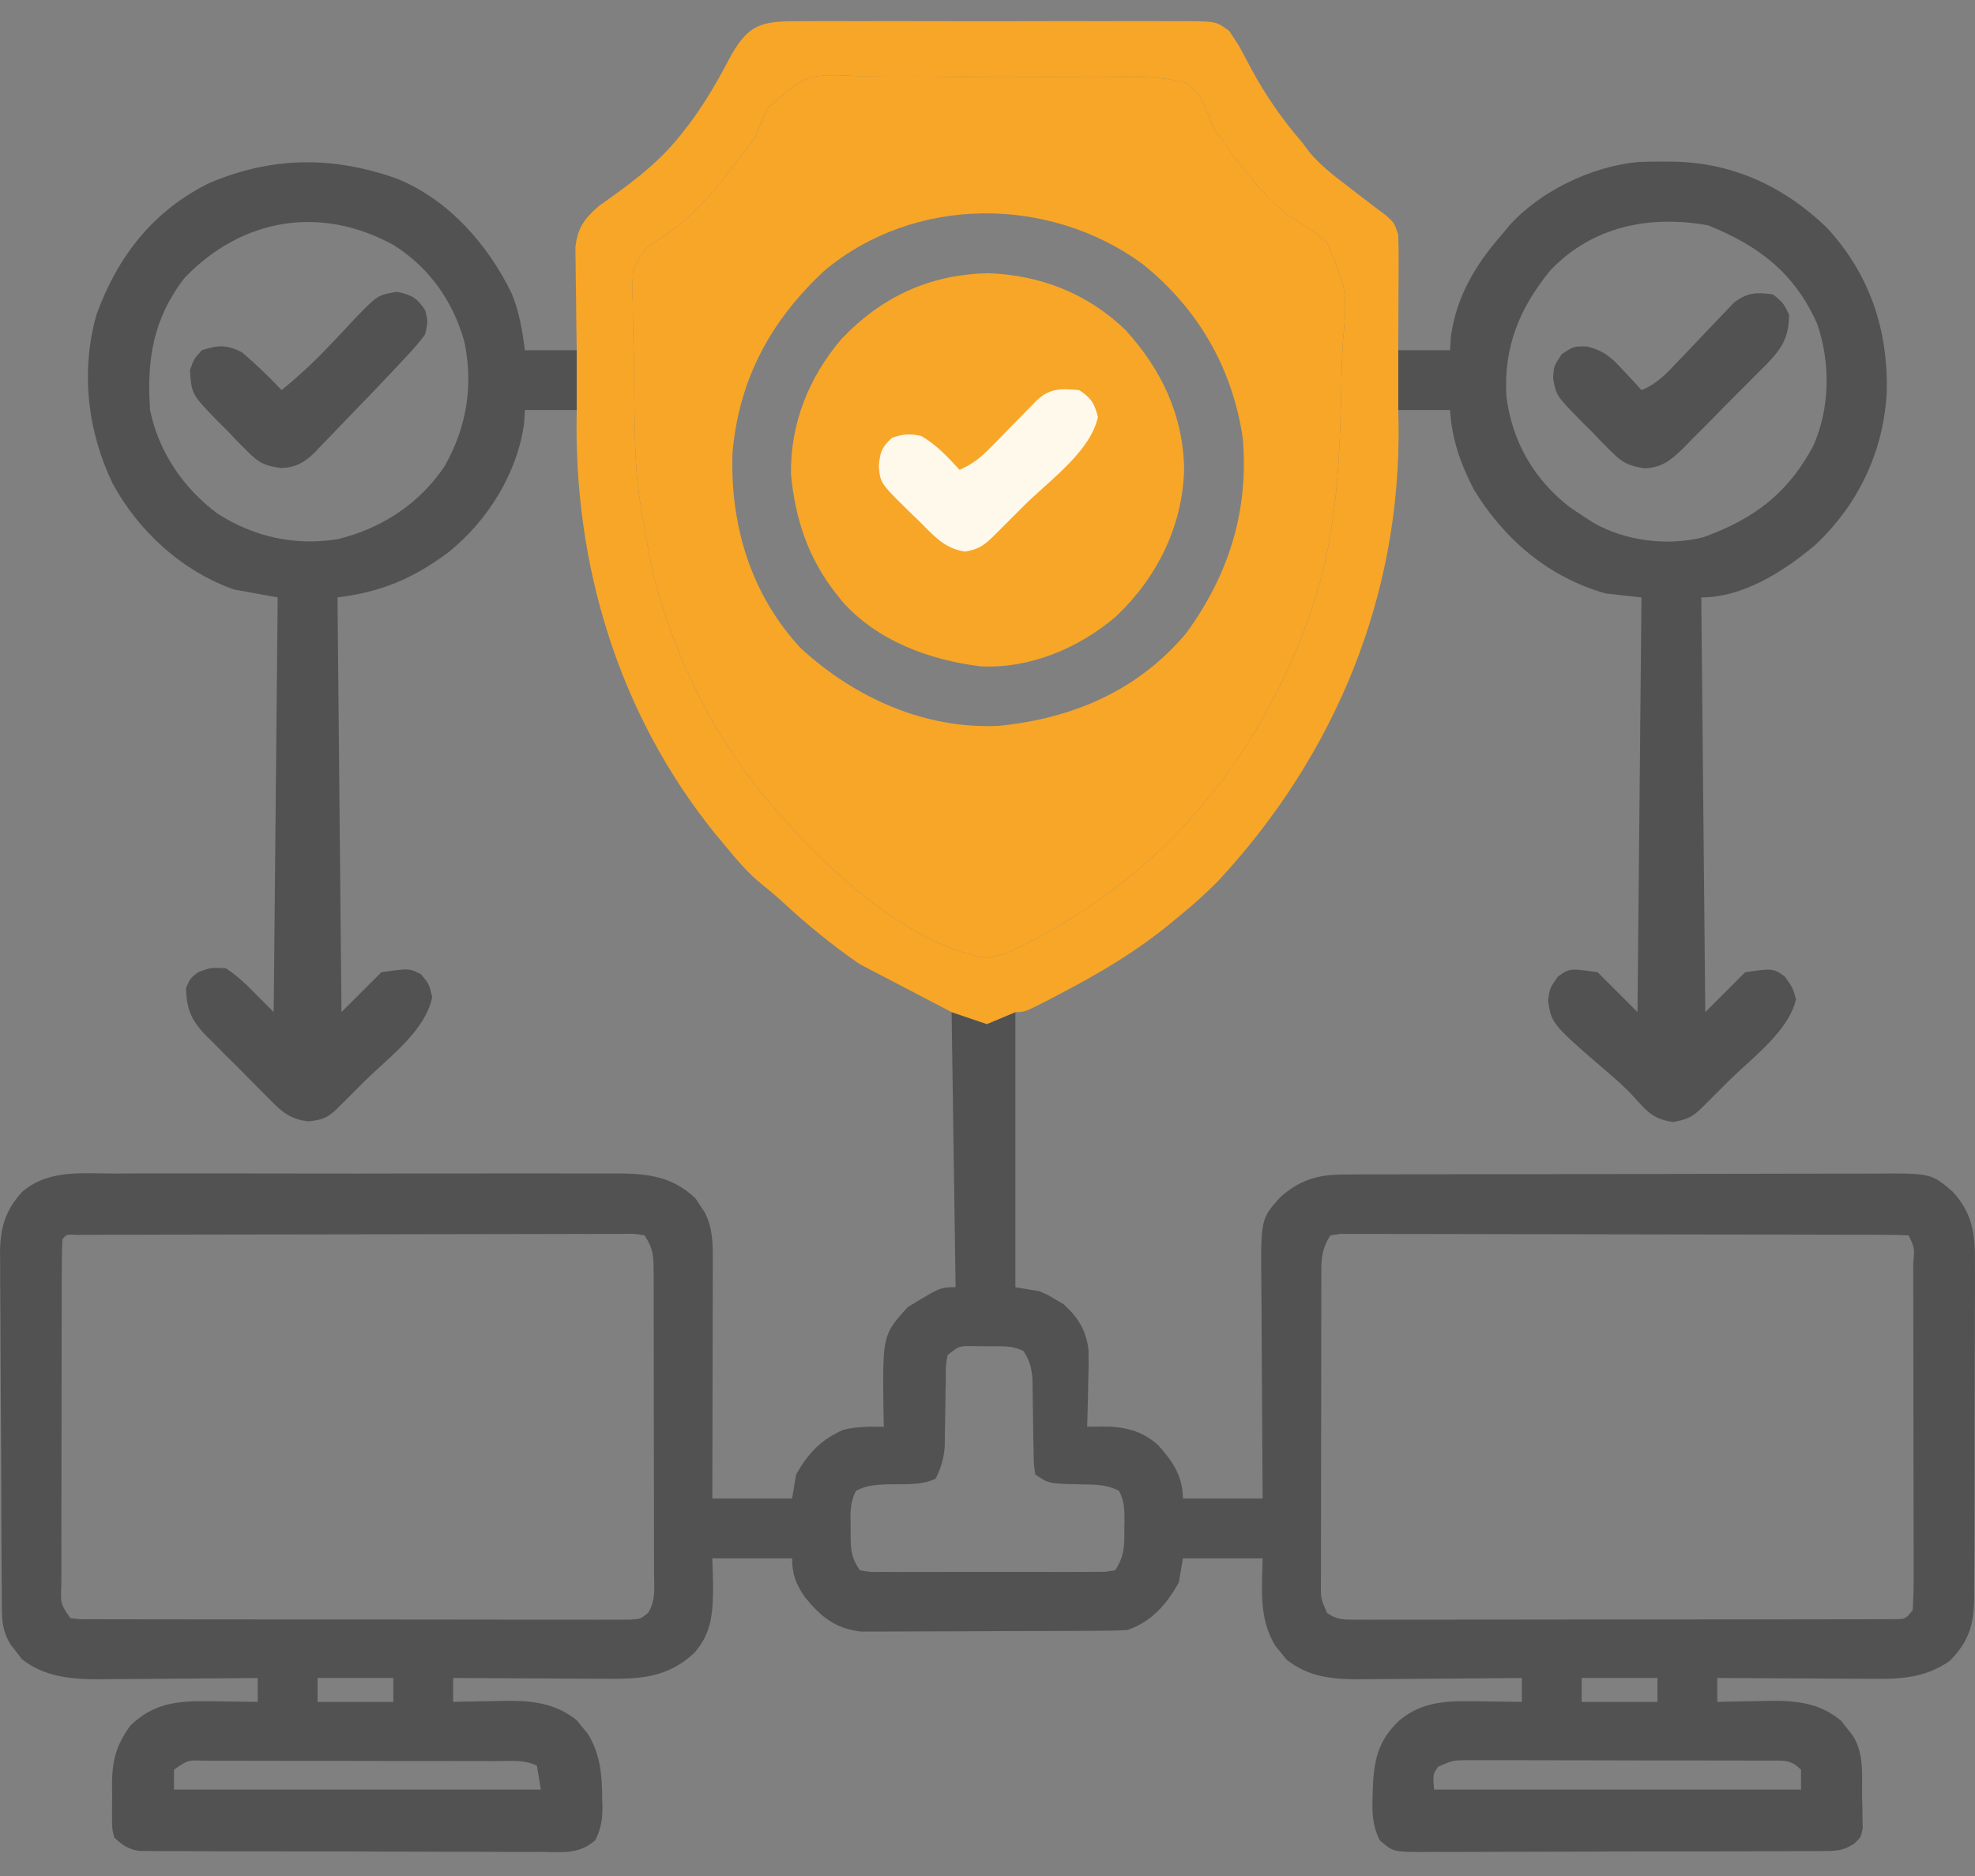 <svg width="80" height="76" viewBox="0 0 80 76" fill="none" xmlns="http://www.w3.org/2000/svg">
<rect x="0" y="0" width="80" height="76" fill="#808080" stroke="none"/>
<path fill-rule="evenodd" clip-rule="evenodd" d="M30.631 5.466C30.77 5.105 30.92 4.748 31.077 4.395C31.855 3.707 32.258 3.352 32.728 3.182C33.233 2.999 33.815 3.03 35.022 3.095C35.375 3.101 35.728 3.104 36.082 3.104C36.821 3.101 37.559 3.1 38.297 3.11C39.256 3.125 40.214 3.135 41.173 3.129C41.922 3.123 42.671 3.122 43.421 3.126C43.778 3.129 44.136 3.132 44.494 3.134C44.697 3.133 44.902 3.129 45.11 3.125C46.103 3.105 47.133 3.085 48.076 3.366C48.532 3.748 48.713 4.025 48.921 4.577C49.045 4.981 49.045 4.981 49.25 5.317L49.442 5.583C50.237 6.724 51.058 7.781 52.114 8.696C52.704 9.045 53.26 9.379 53.764 9.845C54.163 10.802 54.367 11.292 54.448 11.801C54.533 12.333 54.483 12.887 54.382 14.021C54.364 14.395 54.351 14.769 54.342 15.143C54.286 17.994 54.223 20.875 53.456 23.639C51.656 29.71 47.936 34.736 42.349 37.812L41.938 38.034L41.916 38.046C41.275 38.397 40.705 38.709 39.975 38.815C36.736 38.294 33.371 35.082 31.326 32.689L31.116 32.441C28.93 29.861 27.507 26.963 26.578 23.726L26.472 23.345L26.472 23.345L26.472 23.345C26.103 21.425 25.918 20.464 25.82 19.493C25.727 18.58 25.711 17.66 25.69 15.926C25.689 15.811 25.687 15.691 25.686 15.568C25.683 15.203 25.679 14.837 25.674 14.471L25.674 14.467C25.658 13.913 25.642 13.359 25.636 12.805L25.632 12.278C25.613 11.801 25.612 11.346 25.655 10.871C25.872 10.479 25.982 10.281 26.132 10.119C26.286 9.953 26.482 9.826 26.88 9.568C28.057 8.829 29.004 7.627 29.854 6.536L30.214 6.068C30.306 5.948 30.357 5.883 30.404 5.816C30.461 5.735 30.514 5.651 30.631 5.466ZM46.262 10.681C48.512 12.475 49.917 14.892 50.338 17.742C50.599 20.679 49.767 23.309 48.036 25.668C46.067 27.996 43.444 29.105 40.453 29.408C37.435 29.54 34.629 28.268 32.438 26.263C30.408 24.081 29.567 21.258 29.672 18.328C29.939 15.35 31.216 12.991 33.397 10.962C37.046 7.916 42.468 7.921 46.262 10.681Z" fill="#F7A628"/>
<path d="M34.06 13.761C32.749 15.319 32.006 17.175 32.041 19.226C32.216 21.032 32.731 22.606 33.862 24.042L34.107 24.356C35.537 25.966 37.62 26.727 39.698 26.993C41.712 27.103 43.709 26.254 45.209 24.97C46.861 23.401 47.897 21.332 47.965 19.034C47.938 16.832 47.038 14.947 45.573 13.351C44.045 11.887 42.13 11.139 40.03 11.069C37.636 11.12 35.697 12.028 34.06 13.761Z" fill="#F7A628"/>
<path fill-rule="evenodd" clip-rule="evenodd" d="M58.737 14.188H56.637V16.611H58.737C58.806 17.798 59.161 18.788 59.706 19.842C60.944 21.864 62.73 23.387 65.037 24.042L66.49 24.203L66.329 41.002L64.714 39.387C63.984 39.283 63.725 39.246 63.506 39.322C63.385 39.364 63.277 39.44 63.108 39.559C62.932 39.81 62.849 39.928 62.799 40.059C62.755 40.175 62.738 40.301 62.705 40.538C62.849 41.483 62.849 41.483 65.208 43.516C65.553 43.807 65.867 44.096 66.172 44.428C66.207 44.466 66.24 44.503 66.272 44.538C66.743 45.058 67.003 45.344 67.763 45.454C68.286 45.36 68.492 45.293 68.876 44.937L69.218 44.596L69.597 44.217L69.994 43.819C70.195 43.618 70.424 43.41 70.663 43.193C71.524 42.409 72.508 41.514 72.75 40.487C72.695 40.283 72.665 40.171 72.619 40.066C72.561 39.937 72.479 39.82 72.296 39.559C72.127 39.44 72.019 39.364 71.898 39.322C71.679 39.246 71.42 39.283 70.69 39.387L69.075 41.002L68.913 24.203C70.615 24.203 72.25 23.146 73.507 22.098C75.288 20.438 76.32 18.245 76.428 15.816C76.47 13.317 75.722 11.096 74.006 9.232C72.283 7.566 70.217 6.599 67.816 6.549L67.429 6.546C67.069 6.543 66.712 6.548 66.352 6.564C64.465 6.74 62.356 7.754 61.106 9.173L60.837 9.504C59.773 10.7 58.976 12.049 58.767 13.663L58.737 14.188ZM41.13 41.002L39.975 41.487L38.546 41.002L38.708 52.148C38.524 52.148 38.395 52.148 38.269 52.169C37.973 52.219 37.697 52.388 36.769 52.955C36.422 53.338 36.192 53.591 36.042 53.884C35.749 54.456 35.759 55.182 35.789 57.322L35.8 57.801C35.226 57.793 34.725 57.788 34.165 57.922C33.255 58.318 32.729 58.878 32.246 59.739L32.085 60.709H28.854C28.858 59.456 28.86 58.203 28.862 56.951L28.862 56.803C28.863 56.214 28.864 55.624 28.866 55.034C28.867 54.408 28.869 53.783 28.869 53.157C28.87 52.919 28.87 52.681 28.87 52.443C28.871 52.1 28.873 51.758 28.873 51.415L28.873 51.1L28.873 51.088C28.874 50.373 28.875 49.759 28.546 49.114L28.36 48.836L28.182 48.559C27.126 47.536 25.966 47.531 24.569 47.539C24.338 47.541 24.107 47.541 23.875 47.54C23.243 47.536 22.611 47.535 21.979 47.537C21.306 47.539 20.634 47.539 19.962 47.538C18.835 47.536 17.707 47.536 16.58 47.539C15.27 47.543 13.96 47.544 12.649 47.541C11.514 47.538 10.379 47.536 9.244 47.537C9.149 47.537 9.054 47.537 8.959 47.538C8.378 47.538 7.797 47.539 7.216 47.538C6.571 47.536 5.927 47.535 5.283 47.538C5.044 47.539 4.806 47.54 4.567 47.541C4.419 47.54 4.271 47.538 4.121 47.535C2.981 47.514 1.82 47.493 0.91 48.271C0.213 49.023 0.01 49.744 0 50.754L0.008 51.2C0.007 51.702 0.007 52.204 0.012 52.706C0.016 53.065 0.018 53.423 0.019 53.781C0.02 54.529 0.022 55.277 0.028 56.026C0.036 56.998 0.043 57.97 0.046 58.942C0.048 59.884 0.051 60.826 0.056 61.768L0.058 62.307C0.06 62.828 0.063 63.349 0.067 63.869L0.071 64.346L0.073 64.796L0.077 65.209C0.082 65.755 0.139 66.166 0.44 66.64L0.668 66.927L0.885 67.215C1.792 67.938 2.91 68.033 4.034 68.032L4.525 68.025C5.053 68.023 5.581 68.02 6.109 68.014C6.475 68.01 6.841 68.007 7.207 68.004C8.19 67.999 9.173 67.992 10.155 67.981L10.44 67.977V68.947C10.054 68.94 9.668 68.935 9.282 68.931L8.805 68.926L8.339 68.918C7.111 68.91 6.186 69.025 5.271 69.916C4.69 70.732 4.542 71.329 4.537 72.328L4.544 72.783L4.537 73.245L4.539 73.689C4.54 73.901 4.541 74.001 4.554 74.099C4.565 74.187 4.586 74.274 4.625 74.439C4.959 74.749 5.184 74.908 5.636 74.985L6.044 74.987L6.513 74.992L7.025 74.991C7.593 74.995 8.162 74.999 8.73 74.999C9.137 74.999 9.544 74.999 9.951 75.001C10.908 75.004 11.865 75.005 12.822 75.004C13.816 75.003 14.81 75.005 15.805 75.011C16.665 75.016 17.525 75.019 18.386 75.019C18.796 75.019 19.207 75.019 19.617 75.019C20.208 75.023 20.799 75.027 21.391 75.025L21.932 75.023C22.035 75.024 22.135 75.026 22.233 75.029C22.948 75.047 23.526 75.062 24.113 74.551C24.349 74.08 24.407 73.699 24.404 73.173L24.392 72.833C24.39 71.888 24.312 71.06 23.81 70.237L23.584 69.966L23.366 69.692C22.471 68.978 21.53 68.892 20.428 68.904L19.97 68.916C19.529 68.922 19.087 68.929 18.646 68.939L18.355 68.947V67.977C19.277 67.984 20.199 67.99 21.121 67.993C21.498 67.995 21.875 67.996 22.252 67.998C22.806 68.002 23.361 68.006 23.916 68.008L24.444 68.009C25.894 68.023 27.011 67.992 28.12 66.967C28.86 66.133 28.88 65.266 28.885 64.181L28.854 63.132H32.085C32.085 63.775 32.238 64.184 32.611 64.71C33.245 65.497 33.844 65.984 34.889 66.099L35.487 66.097C35.834 66.098 36.181 66.098 36.528 66.095C36.776 66.093 37.023 66.092 37.271 66.091C37.788 66.091 38.306 66.09 38.824 66.087C39.495 66.083 40.167 66.079 40.839 66.078C41.364 66.077 41.89 66.076 42.415 66.075L43.167 66.072C43.526 66.071 43.886 66.07 44.246 66.068L44.576 66.065C44.935 66.063 45.294 66.056 45.653 66.039C46.633 65.713 47.265 64.987 47.753 64.101L47.915 63.132H51.145C51.142 63.294 51.137 63.453 51.132 63.612C51.099 64.699 51.068 65.705 51.666 66.687L51.892 66.958L52.111 67.232C53.005 67.946 53.981 68.033 55.083 68.032L55.587 68.025C56.128 68.023 56.668 68.02 57.209 68.014C57.584 68.01 57.959 68.007 58.334 68.004C59.34 67.999 60.347 67.992 61.353 67.981L61.645 67.977V68.947C61.258 68.94 60.872 68.935 60.486 68.931L60.009 68.926C59.979 68.926 59.948 68.925 59.918 68.925C58.725 68.903 57.658 68.884 56.688 69.694C55.804 70.515 55.648 71.333 55.605 72.505L55.597 72.854C55.577 73.477 55.601 73.981 55.887 74.551C56.098 74.735 56.226 74.846 56.373 74.914C56.599 75.018 56.87 75.021 57.556 75.029L58.068 75.023C58.636 75.025 59.205 75.027 59.773 75.023C60.18 75.02 60.587 75.019 60.994 75.019C61.951 75.019 62.908 75.018 63.865 75.013C64.859 75.007 65.853 75.003 66.848 75.004C67.708 75.005 68.569 75.005 69.429 75.003C69.609 75.002 69.789 75.001 69.969 75.001C70.2 75 70.43 74.999 70.66 74.999C71.251 74.999 71.842 74.999 72.434 74.995L72.975 74.991L73.487 74.992L73.956 74.987C74.446 74.985 74.674 74.957 75.095 74.699C75.237 74.567 75.307 74.501 75.352 74.422C75.394 74.346 75.413 74.256 75.451 74.08L75.443 73.666L75.439 73.214L75.425 72.743C75.424 72.607 75.425 72.472 75.427 72.337C75.434 71.618 75.442 70.91 75.031 70.284L74.799 69.997L74.576 69.709C73.693 68.972 72.737 68.892 71.632 68.904L71.175 68.916C70.733 68.922 70.292 68.929 69.85 68.939L69.56 68.947V67.977C70.46 67.984 71.36 67.99 72.26 67.993C72.629 67.995 72.997 67.996 73.366 67.998C73.907 68.002 74.448 68.006 74.99 68.008L75.507 68.009L75.594 68.01C76.848 68.023 77.895 68.034 78.969 67.291C79.756 66.504 79.952 65.817 79.967 64.736L79.965 64.29C79.97 63.791 79.973 63.292 79.973 62.793C79.973 62.436 79.974 62.079 79.975 61.722C79.978 60.976 79.98 60.23 79.979 59.483C79.978 58.515 79.978 57.546 79.985 56.578C79.99 55.821 79.993 55.065 79.993 54.309C79.993 53.947 79.993 53.586 79.993 53.224C79.998 52.706 80.001 52.188 79.999 51.67L79.997 51.192C80.014 50.024 79.91 49.156 79.09 48.271C78.796 48.019 78.601 47.852 78.378 47.743C77.939 47.526 77.392 47.531 75.767 47.544C75.535 47.545 75.303 47.546 75.071 47.546C74.437 47.544 73.803 47.544 73.168 47.547C72.495 47.55 71.821 47.551 71.147 47.551C70.018 47.551 68.888 47.552 67.759 47.557C66.445 47.562 65.131 47.565 63.818 47.565C62.406 47.565 60.995 47.566 59.584 47.569C59.18 47.57 58.776 47.571 58.371 47.571C57.725 47.571 57.078 47.572 56.432 47.575C56.194 47.576 55.955 47.577 55.717 47.578C55.492 47.578 55.266 47.578 55.041 47.578L54.421 47.582C53.372 47.585 52.644 47.799 51.847 48.512C51.064 49.389 51.064 49.389 51.094 52.159C51.097 52.392 51.099 52.626 51.099 52.859C51.101 53.473 51.103 54.086 51.109 54.7C51.114 55.335 51.118 55.97 51.12 56.606C51.124 57.654 51.13 58.702 51.138 59.751L51.145 60.709H47.915C47.915 59.801 47.497 59.198 46.908 58.541C46.236 57.939 45.523 57.792 44.642 57.79L44.038 57.801C44.051 57.398 44.062 56.996 44.07 56.593L44.078 56.095C44.094 55.619 44.102 55.148 44.089 54.672C43.995 53.892 43.667 53.365 43.08 52.835L42.766 52.652C42.614 52.56 42.537 52.512 42.456 52.47C42.37 52.426 42.282 52.388 42.1 52.309L41.13 52.148V41.002ZM23.362 16.611V14.188H21.262C21.156 13.379 21.038 12.655 20.731 11.896C19.761 9.905 18.183 8.101 16.094 7.243C13.498 6.319 11.05 6.334 8.502 7.404C6.217 8.521 4.77 10.374 3.908 12.745C3.263 15.037 3.538 17.432 4.549 19.562C5.602 21.519 7.371 23.133 9.471 23.88L11.248 24.203L11.086 41.002L10.44 40.356C10.034 39.936 9.638 39.546 9.148 39.225C8.823 39.209 8.669 39.202 8.521 39.226C8.389 39.248 8.26 39.296 8.017 39.387C7.856 39.518 7.775 39.584 7.714 39.664C7.654 39.745 7.613 39.841 7.533 40.033C7.556 40.871 7.743 41.325 8.324 41.932L8.589 42.193C8.774 42.381 8.96 42.569 9.146 42.756C9.441 43.046 9.735 43.335 10.023 43.631C10.212 43.825 10.402 44.019 10.594 44.21L10.87 44.484C11.389 45.02 11.73 45.346 12.503 45.428C13.052 45.36 13.236 45.306 13.633 44.937L13.975 44.596L14.354 44.217L14.751 43.819C14.953 43.618 15.179 43.411 15.412 43.198C16.296 42.391 17.29 41.483 17.507 40.396C17.446 40.13 17.415 39.999 17.357 39.882C17.3 39.768 17.217 39.667 17.053 39.468C16.895 39.387 16.79 39.334 16.679 39.304C16.454 39.243 16.203 39.279 15.447 39.387L13.832 41.002L13.671 24.203C15.442 23.982 16.726 23.444 18.163 22.375C19.753 21.102 20.961 19.164 21.232 17.136L21.262 16.611H23.362ZM6.079 16.611C5.938 14.581 6.197 12.921 7.474 11.26C9.808 8.828 12.998 8.3 15.962 9.938C17.401 10.856 18.334 12.184 18.805 13.822C19.184 15.603 18.908 17.298 18.012 18.883C16.997 20.404 15.447 21.416 13.681 21.841C11.945 22.126 10.287 21.749 8.815 20.811C7.439 19.792 6.419 18.299 6.079 16.611ZM61.019 16.056C60.903 14.063 61.542 12.502 62.78 10.975C64.47 9.171 66.828 8.696 69.196 9.131C71.234 9.954 72.689 11.053 73.604 13.113C74.15 14.688 74.133 16.53 73.449 18.06C72.427 19.985 71.034 21.034 68.992 21.764C67.543 22.133 65.817 21.919 64.519 21.164L64.229 20.973C64.008 20.832 63.789 20.687 63.573 20.538C62.123 19.402 61.247 17.882 61.019 16.056ZM2.502 51.602C2.502 51.136 2.508 50.675 2.525 50.209C2.597 50.122 2.639 50.072 2.692 50.045C2.763 50.008 2.855 50.014 3.071 50.026L3.593 50.025C3.9 50.024 4.207 50.022 4.514 50.022C4.74 50.022 4.965 50.021 5.191 50.021C5.805 50.018 6.418 50.017 7.032 50.016C7.423 50.015 7.814 50.015 8.205 50.014C9.418 50.012 10.631 50.01 11.845 50.009C13.258 50.009 14.672 50.007 16.086 50.002C17.186 49.999 18.286 49.996 19.386 49.996L19.595 49.996C20.181 49.996 20.766 49.995 21.351 49.993C21.979 49.991 22.605 49.988 23.233 49.989C23.463 49.99 23.694 49.99 23.924 49.99C24.144 49.989 24.364 49.987 24.584 49.986L25.181 49.988C25.454 49.981 25.579 49.978 25.703 49.988C25.809 49.996 25.914 50.014 26.108 50.048C26.463 50.58 26.471 50.885 26.477 51.51L26.476 51.914C26.478 52.363 26.48 52.812 26.48 53.261C26.48 53.583 26.48 53.904 26.481 54.226C26.483 54.895 26.484 55.564 26.483 56.233C26.482 57.105 26.482 57.977 26.486 58.849C26.489 59.528 26.49 60.208 26.49 60.887C26.49 61.211 26.49 61.535 26.49 61.86C26.492 62.327 26.495 62.794 26.493 63.261L26.492 63.688C26.492 63.777 26.495 63.866 26.498 63.955C26.512 64.443 26.526 64.93 26.244 65.346C25.949 65.586 25.949 65.586 25.527 65.615L25.014 65.615C24.711 65.617 24.409 65.618 24.106 65.617C23.884 65.615 23.662 65.615 23.44 65.615C22.836 65.617 22.232 65.618 21.628 65.616C20.985 65.613 20.343 65.613 19.7 65.613C18.625 65.614 17.55 65.613 16.475 65.61C15.222 65.606 13.968 65.605 12.715 65.606C11.501 65.606 10.287 65.606 9.073 65.605L9.05 65.605C8.543 65.604 8.036 65.603 7.529 65.603C6.912 65.604 6.295 65.604 5.678 65.601C5.451 65.6 5.224 65.6 4.998 65.599C4.781 65.599 4.565 65.6 4.349 65.6L3.761 65.597C3.266 65.604 3.266 65.604 2.848 65.555C2.655 65.27 2.557 65.125 2.51 64.965C2.461 64.798 2.468 64.615 2.483 64.24L2.486 63.818C2.485 63.352 2.485 62.886 2.486 62.42C2.487 62.086 2.488 61.753 2.488 61.419C2.488 60.725 2.489 60.031 2.49 59.337C2.493 58.432 2.495 57.527 2.495 56.622C2.495 55.917 2.495 55.212 2.496 54.507C2.497 54.171 2.498 53.836 2.498 53.5C2.498 53.014 2.499 52.529 2.5 52.044L2.502 51.602ZM53.523 51.721C53.517 51.095 53.513 50.616 53.891 50.048L54.296 49.988L54.818 49.988C55.126 49.987 55.433 49.986 55.74 49.988C55.966 49.989 56.191 49.99 56.417 49.99C57.031 49.989 57.644 49.989 58.258 49.992C58.911 49.995 59.564 49.995 60.216 49.996C61.308 49.996 62.4 49.998 63.491 50.001C64.906 50.006 66.32 50.008 67.734 50.009C68.957 50.01 70.18 50.011 71.404 50.014C71.795 50.014 72.186 50.015 72.578 50.015C73.205 50.016 73.832 50.017 74.459 50.019C74.689 50.02 74.919 50.021 75.15 50.022C75.37 50.022 75.59 50.022 75.81 50.022L76.406 50.025C76.709 50.026 77.011 50.031 77.313 50.048C77.429 50.296 77.49 50.425 77.515 50.56C77.542 50.706 77.528 50.86 77.498 51.179L77.498 51.602C77.5 52.067 77.501 52.533 77.501 52.998C77.502 53.333 77.502 53.666 77.502 54C77.504 54.694 77.504 55.388 77.504 56.082C77.504 56.987 77.505 57.892 77.508 58.798C77.51 59.502 77.511 60.207 77.511 60.912C77.511 61.069 77.511 61.226 77.511 61.383C77.511 61.562 77.512 61.741 77.512 61.919C77.513 62.405 77.515 62.89 77.515 63.375L77.514 63.818C77.517 64.295 77.506 64.755 77.475 65.231C77.18 65.594 77.18 65.594 76.752 65.596L76.239 65.597C75.937 65.598 75.634 65.6 75.332 65.6C75.11 65.599 74.888 65.599 74.666 65.6C74.062 65.603 73.458 65.604 72.854 65.603C72.341 65.603 71.828 65.603 71.315 65.604C70.11 65.606 68.905 65.607 67.701 65.606C66.447 65.605 65.194 65.605 63.94 65.609C62.857 65.612 61.774 65.614 60.691 65.613L60.455 65.613C59.888 65.613 59.322 65.613 58.756 65.614C58.139 65.616 57.522 65.618 56.904 65.616C56.677 65.616 56.45 65.615 56.223 65.615C56.007 65.616 55.791 65.617 55.575 65.618L54.986 65.615C54.948 65.615 54.911 65.615 54.875 65.615C54.431 65.617 54.144 65.618 53.756 65.346C53.497 64.755 53.497 64.755 53.504 64.092L53.508 63.688C53.506 63.239 53.505 62.79 53.507 62.341C53.509 62.02 53.51 61.698 53.51 61.377C53.509 60.707 53.509 60.038 53.512 59.369C53.516 58.497 53.518 57.625 53.517 56.753C53.516 56.074 53.516 55.395 53.518 54.715C53.518 54.391 53.519 54.067 53.52 53.743C53.519 53.276 53.519 52.809 53.521 52.342L53.524 51.914C53.524 51.848 53.523 51.784 53.523 51.721ZM38.32 55.303C38.33 55.197 38.349 55.091 38.385 54.894C38.622 54.706 38.737 54.615 38.868 54.571C38.992 54.529 39.131 54.531 39.4 54.533L40.01 54.54C40.093 54.541 40.173 54.54 40.252 54.539C40.678 54.535 41.051 54.531 41.454 54.732C41.708 55.116 41.777 55.385 41.821 55.847L41.827 56.384C41.835 56.782 41.842 57.181 41.847 57.579L41.854 58.192L41.867 58.777C41.87 59.074 41.872 59.206 41.884 59.337C41.893 59.444 41.909 59.549 41.938 59.739C42.134 59.87 42.259 59.953 42.396 60.009C42.642 60.107 42.925 60.114 43.715 60.133C43.77 60.134 43.826 60.135 43.881 60.136C44.386 60.142 44.867 60.149 45.327 60.396C45.535 60.791 45.551 61.147 45.55 61.589L45.542 61.92L45.543 61.971C45.546 62.617 45.548 63.047 45.169 63.616L44.74 63.678L44.188 63.679C43.869 63.681 43.549 63.683 43.23 63.682C43.001 63.681 42.772 63.681 42.544 63.681C42.068 63.682 41.591 63.683 41.115 63.681C40.495 63.678 39.875 63.677 39.254 63.679C38.771 63.682 38.288 63.683 37.804 63.682C37.574 63.681 37.343 63.681 37.112 63.681C36.995 63.681 36.877 63.682 36.759 63.682C36.651 63.683 36.543 63.683 36.435 63.684L35.812 63.679C35.524 63.685 35.392 63.688 35.26 63.678C35.148 63.669 35.037 63.65 34.831 63.616C34.493 63.109 34.462 62.846 34.456 62.251L34.457 61.92C34.457 61.887 34.456 61.853 34.455 61.82C34.442 61.319 34.43 60.857 34.672 60.397C35.085 60.174 35.474 60.152 35.938 60.132C36.068 60.129 36.202 60.129 36.337 60.13C36.874 60.132 37.433 60.134 37.9 59.901C38.122 59.464 38.221 59.111 38.267 58.621L38.273 58.107C38.281 57.726 38.288 57.345 38.294 56.963L38.3 56.376L38.313 55.816C38.31 55.55 38.309 55.426 38.32 55.303ZM12.863 68.947V67.977H15.932V68.947H12.863ZM64.068 68.947V67.977H67.137V68.947H64.068ZM7.048 72.5V71.693C7.318 71.502 7.456 71.405 7.609 71.359C7.767 71.31 7.943 71.316 8.3 71.328L8.693 71.33C9.128 71.329 9.563 71.329 9.998 71.331C10.31 71.332 10.621 71.332 10.933 71.333C11.581 71.332 12.229 71.333 12.878 71.335C13.723 71.337 14.568 71.34 15.413 71.34C16.072 71.34 16.73 71.34 17.388 71.341C17.702 71.341 18.016 71.342 18.33 71.342C18.783 71.343 19.236 71.343 19.689 71.344L20.102 71.346C20.205 71.346 20.307 71.344 20.409 71.341C20.871 71.33 21.324 71.32 21.747 71.531L21.909 72.5H7.048ZM58.088 71.862C58.115 71.778 58.166 71.702 58.25 71.575C58.548 71.444 58.699 71.378 58.857 71.344C59.017 71.309 59.185 71.308 59.524 71.306L59.916 71.309C60.35 71.308 60.785 71.306 61.22 71.308C61.531 71.31 61.842 71.311 62.153 71.311C62.8 71.311 63.448 71.311 64.096 71.313C64.939 71.317 65.783 71.32 66.627 71.319C67.284 71.318 67.942 71.318 68.6 71.319C68.913 71.32 69.227 71.32 69.54 71.321C69.992 71.321 70.444 71.32 70.897 71.323L71.31 71.325L71.702 71.324C71.763 71.325 71.82 71.325 71.875 71.324C72.326 71.324 72.583 71.324 72.952 71.693V72.5H58.091C58.059 72.135 58.046 71.99 58.088 71.862Z" fill="#525252"/>
<path fill-rule="evenodd" clip-rule="evenodd" d="M32.965 0.856L32.414 0.859C30.808 0.847 30.281 0.975 29.502 2.45C29.011 3.389 28.486 4.281 27.842 5.123L27.613 5.415C26.804 6.452 25.852 7.202 24.786 7.97L24.284 8.328C23.682 8.836 23.391 9.231 23.307 10.026L23.315 10.608C23.317 10.927 23.32 11.247 23.326 11.566C23.33 11.788 23.333 12.01 23.336 12.231C23.339 12.552 23.342 12.872 23.345 13.192L23.362 14.188V16.611C23.212 22.828 25.035 28.912 28.976 33.786L29.339 34.218L29.351 34.232L29.352 34.234C29.381 34.269 29.41 34.304 29.439 34.34C29.883 34.875 30.314 35.385 30.86 35.826C31.127 36.037 31.389 36.257 31.641 36.486C32.659 37.431 33.685 38.276 34.831 39.064L38.546 41.002L39.975 41.487L41.13 41.002C41.511 41.002 41.511 41.002 42.557 40.465L43.069 40.194C44.57 39.406 45.976 38.57 47.296 37.503L47.753 37.126C48.331 36.657 48.872 36.174 49.39 35.64C54.116 30.519 56.767 24.074 56.649 17.08L56.637 16.611V14.188C56.64 13.641 56.643 13.094 56.645 12.547C56.646 12.323 56.647 12.1 56.647 11.877C56.649 11.655 56.65 11.433 56.651 11.212L56.653 10.576C56.655 10.219 56.651 9.861 56.637 9.504C56.476 9.02 56.476 9.02 56.133 8.721C55.792 8.466 55.454 8.21 55.117 7.95C54.921 7.798 54.724 7.647 54.527 7.495C53.987 7.085 53.493 6.697 53.051 6.18L52.761 5.789C51.952 4.853 51.291 3.905 50.701 2.821L50.523 2.483L50.35 2.161C50.189 1.852 50.189 1.852 49.791 1.254C49.267 0.869 49.267 0.869 48.106 0.856L47.585 0.859C47.007 0.856 46.428 0.853 45.85 0.855C45.436 0.857 45.021 0.857 44.607 0.857C43.633 0.855 42.659 0.854 41.685 0.858C40.674 0.861 39.662 0.862 38.65 0.859C37.774 0.856 36.899 0.854 36.023 0.855C35.606 0.856 35.188 0.857 34.77 0.857C34.169 0.855 33.567 0.853 32.965 0.856ZM30.631 5.466C30.77 5.105 30.92 4.748 31.077 4.395C31.855 3.707 32.258 3.352 32.728 3.182C33.233 2.999 33.815 3.03 35.022 3.095C35.375 3.101 35.728 3.104 36.082 3.104C36.821 3.101 37.559 3.1 38.297 3.11C39.256 3.125 40.214 3.135 41.173 3.129C41.922 3.123 42.671 3.122 43.421 3.126C43.778 3.129 44.136 3.132 44.494 3.134C44.697 3.133 44.902 3.129 45.11 3.125C46.103 3.105 47.133 3.085 48.076 3.366C48.532 3.748 48.713 4.025 48.921 4.577C49.045 4.981 49.045 4.981 49.25 5.317L49.442 5.583C50.237 6.724 51.058 7.781 52.114 8.696C52.704 9.045 53.26 9.379 53.764 9.845C54.163 10.802 54.367 11.292 54.448 11.801C54.533 12.333 54.483 12.887 54.382 14.021C54.364 14.395 54.351 14.769 54.342 15.143C54.286 17.994 54.223 20.875 53.456 23.639C51.656 29.71 47.936 34.736 42.349 37.812L41.938 38.034L41.916 38.046C41.275 38.397 40.705 38.709 39.975 38.815C36.736 38.294 33.371 35.082 31.326 32.689L31.116 32.441C28.93 29.861 27.507 26.963 26.578 23.726L26.472 23.345L26.472 23.345L26.472 23.345C26.103 21.425 25.918 20.464 25.82 19.493C25.727 18.58 25.711 17.66 25.69 15.926L25.686 15.568C25.683 15.203 25.679 14.837 25.674 14.471L25.674 14.467C25.658 13.913 25.642 13.359 25.636 12.805L25.632 12.278C25.613 11.801 25.612 11.346 25.655 10.871C25.872 10.479 25.982 10.281 26.132 10.119C26.286 9.953 26.482 9.826 26.88 9.568C28.057 8.829 29.004 7.627 29.854 6.536L30.214 6.068C30.306 5.948 30.357 5.883 30.404 5.816C30.461 5.735 30.514 5.651 30.631 5.466Z" fill="#F7A628"/>
<path d="M43.715 15.804C44.2 16.127 44.331 16.33 44.472 16.894C44.242 17.98 43.162 18.95 42.232 19.784C41.962 20.027 41.704 20.259 41.484 20.478L41.225 20.738L41.017 20.947L40.572 21.391L40.168 21.794C39.789 22.149 39.6 22.249 39.091 22.346C38.344 22.235 37.932 21.819 37.436 21.317C37.377 21.257 37.316 21.196 37.254 21.134L36.854 20.747C36.027 19.936 35.772 19.685 35.673 19.383C35.629 19.248 35.616 19.103 35.598 18.893C35.643 18.328 35.711 18.126 36.123 17.742C36.573 17.576 36.846 17.563 37.314 17.661C37.914 18.004 38.355 18.48 38.82 18.981L38.869 19.034C39.41 18.8 39.758 18.505 40.168 18.085L40.532 17.715L40.908 17.328C41.156 17.075 41.404 16.823 41.652 16.57L41.983 16.231C42.525 15.714 42.983 15.741 43.715 15.804Z" fill="#FFF9EB"/>
<path d="M16.079 11.823C16.678 11.948 16.888 12.062 17.224 12.573C17.335 13.017 17.335 13.017 17.224 13.542C16.889 14.007 16.483 14.416 16.094 14.835C16.022 14.912 15.95 14.989 15.876 15.068C15.375 15.604 14.867 16.133 14.354 16.657C14.173 16.843 13.994 17.03 13.816 17.218C13.556 17.494 13.291 17.765 13.025 18.035C12.947 18.119 12.869 18.203 12.789 18.29C12.348 18.728 12.007 18.931 11.396 18.963C10.705 18.864 10.488 18.759 10.007 18.271C9.88 18.144 9.754 18.017 9.624 17.887C9.433 17.685 9.433 17.685 9.239 17.48C9.107 17.349 8.976 17.218 8.84 17.084C7.763 15.979 7.763 15.979 7.694 14.996C7.856 14.542 7.856 14.542 8.179 14.188C8.844 13.975 9.165 13.955 9.794 14.269C10.37 14.749 10.892 15.263 11.409 15.804C12.062 15.268 12.665 14.716 13.247 14.104C13.369 13.976 13.492 13.848 13.618 13.716C13.87 13.45 14.121 13.182 14.37 12.913C15.298 11.951 15.298 11.951 16.079 11.823Z" fill="#525252"/>
<path d="M71.821 11.927C72.225 12.26 72.225 12.26 72.467 12.735C72.469 13.669 72.176 14.112 71.557 14.757C71.452 14.861 71.348 14.964 71.24 15.071C71.132 15.181 71.024 15.29 70.913 15.403C70.685 15.633 70.456 15.862 70.225 16.09C69.874 16.439 69.529 16.793 69.184 17.148C68.961 17.371 68.738 17.594 68.514 17.817C68.412 17.923 68.309 18.029 68.204 18.138C67.702 18.625 67.339 18.939 66.624 18.976C65.953 18.864 65.722 18.751 65.249 18.276C65.123 18.15 64.997 18.024 64.867 17.894C64.74 17.761 64.613 17.627 64.482 17.49C64.35 17.36 64.219 17.231 64.083 17.098C63.037 16.029 63.037 16.029 62.911 15.335C62.937 14.835 62.937 14.835 63.26 14.35C63.745 14.027 63.745 14.027 64.285 14.036C64.994 14.219 65.261 14.473 65.754 15.006C65.893 15.155 66.033 15.303 66.177 15.456C66.281 15.571 66.384 15.685 66.491 15.804C67.113 15.551 67.481 15.157 67.937 14.672C68.092 14.511 68.247 14.35 68.401 14.189C68.643 13.936 68.884 13.683 69.122 13.428C69.354 13.18 69.589 12.936 69.825 12.693C69.964 12.546 70.103 12.399 70.246 12.248C70.811 11.839 71.138 11.839 71.821 11.927Z" fill="#525252"/>
</svg>
